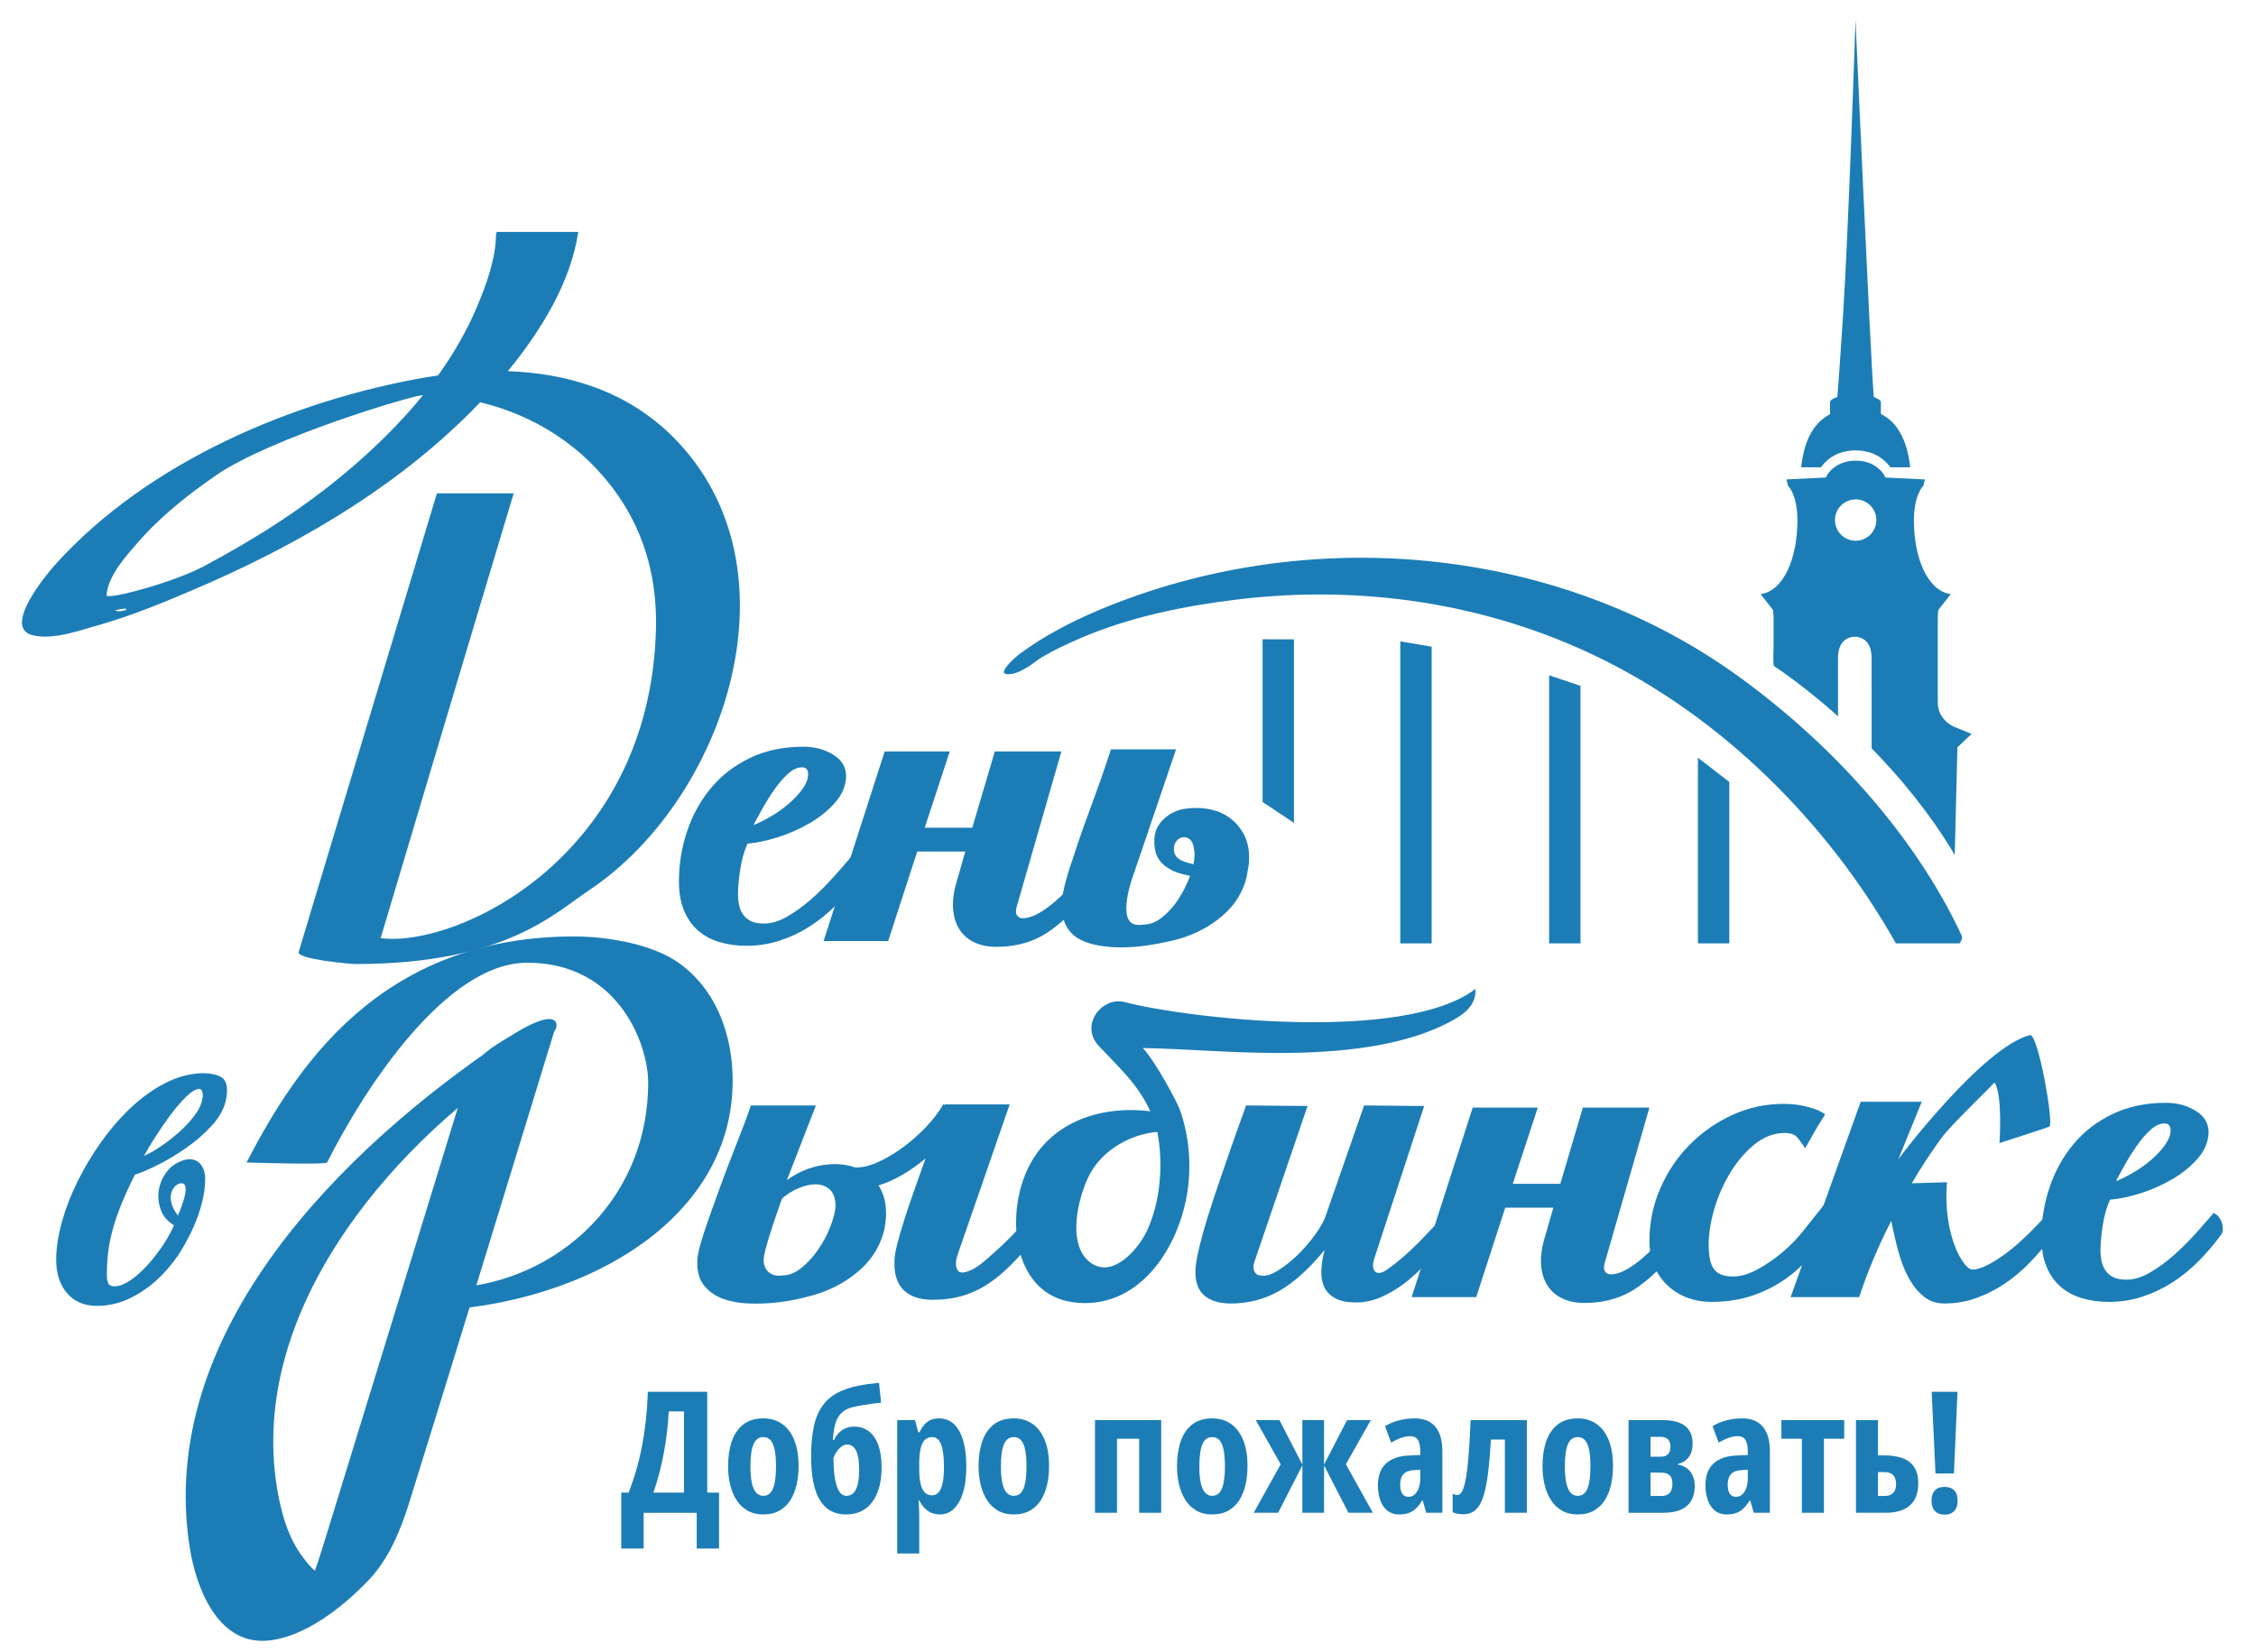 <?xml version="1.0" encoding="UTF-8"?> <svg xmlns="http://www.w3.org/2000/svg" xmlns:xlink="http://www.w3.org/1999/xlink" version="1.1" id="Слой_1" x="0px" y="0px" width="425.98px" height="311.984px" viewBox="0 0 425.98 311.984" xml:space="preserve"> <g> <path fill="#1C7DB6" d="M133.539,262.852v19.031h2.234v10.563h-4.219v-6.75h-10.016v6.75h-4.234v-10.563h1.406 c0.552-1.438,1.042-2.903,1.469-4.398c0.427-1.494,0.789-3.025,1.086-4.594c0.297-1.567,0.534-3.185,0.711-4.852 c0.177-1.666,0.297-3.396,0.359-5.188H133.539z M129.148,266.555h-2.875c-0.073,1.375-0.19,2.727-0.352,4.055 c-0.162,1.328-0.362,2.631-0.602,3.906c-0.24,1.276-0.521,2.526-0.844,3.75c-0.323,1.225-0.688,2.43-1.094,3.617h5.766V266.555z"></path> <path fill="#1C7DB6" d="M150.789,276.899c0,1.219-0.123,2.375-0.367,3.469c-0.245,1.094-0.63,2.063-1.156,2.906 c-0.526,0.844-1.214,1.511-2.063,2c-0.849,0.489-1.883,0.734-3.102,0.734c-1.136,0-2.12-0.24-2.953-0.719 c-0.833-0.479-1.521-1.138-2.063-1.977c-0.542-0.838-0.945-1.807-1.211-2.906c-0.266-1.099-0.398-2.268-0.398-3.508 c0-1.76,0.231-3.32,0.695-4.68c0.463-1.359,1.188-2.424,2.172-3.195c0.984-0.771,2.258-1.156,3.82-1.156 c1.344,0,2.513,0.35,3.508,1.047c0.995,0.698,1.763,1.717,2.305,3.055C150.518,273.308,150.789,274.952,150.789,276.899z M141.695,276.962c0,1.209,0.086,2.225,0.258,3.047c0.172,0.823,0.438,1.443,0.797,1.859c0.359,0.417,0.82,0.625,1.383,0.625 c0.573,0,1.034-0.205,1.383-0.617c0.349-0.411,0.604-1.033,0.766-1.867c0.161-0.833,0.242-1.869,0.242-3.109 c0-1.229-0.081-2.25-0.242-3.063c-0.162-0.813-0.417-1.422-0.766-1.828c-0.349-0.406-0.81-0.609-1.383-0.609 c-0.854,0-1.474,0.453-1.859,1.359C141.887,273.665,141.695,275.066,141.695,276.962z"></path> <path fill="#1C7DB6" d="M153.148,274.977c0-2.177,0.188-4.099,0.563-5.766c0.375-1.666,1.028-3.067,1.961-4.203 c0.932-1.135,2.221-1.994,3.867-2.578c0.646-0.271,1.505-0.516,2.578-0.734c1.073-0.219,2.359-0.4,3.859-0.547l0.391,3.75 c-0.386,0.042-0.883,0.102-1.492,0.18s-1.248,0.172-1.914,0.281c-0.667,0.109-1.279,0.229-1.836,0.359 c-0.558,0.131-0.977,0.273-1.258,0.43c-0.604,0.313-1.089,0.732-1.453,1.258c-0.365,0.526-0.633,1.167-0.805,1.922 c-0.172,0.756-0.284,1.633-0.336,2.633h0.219c0.208-0.5,0.497-0.939,0.867-1.32c0.37-0.38,0.799-0.68,1.289-0.898 c0.489-0.219,1.01-0.328,1.563-0.328c1.114,0,2.063,0.297,2.844,0.891s1.377,1.461,1.789,2.602 c0.411,1.141,0.617,2.545,0.617,4.211c0,1.854-0.263,3.445-0.789,4.773c-0.526,1.328-1.289,2.347-2.289,3.055 c-1,0.709-2.214,1.063-3.641,1.063c-1.021,0-1.938-0.203-2.75-0.609s-1.505-1.047-2.078-1.922 c-0.573-0.875-1.011-2.013-1.313-3.414C153.299,278.663,153.148,276.968,153.148,274.977z M159.804,282.493 c0.542,0,0.992-0.18,1.352-0.539s0.627-0.903,0.805-1.633c0.177-0.729,0.266-1.635,0.266-2.719c0-1.583-0.185-2.778-0.555-3.586 c-0.37-0.807-0.94-1.211-1.711-1.211c-0.365,0-0.722,0.131-1.07,0.391c-0.349,0.261-0.656,0.586-0.922,0.977 s-0.466,0.784-0.602,1.18c0.01,1.125,0.065,2.128,0.164,3.008c0.099,0.881,0.25,1.628,0.453,2.242 c0.203,0.615,0.456,1.084,0.758,1.406C159.043,282.332,159.398,282.493,159.804,282.493z"></path> <path fill="#1C7DB6" d="M177.32,267.868c1.646,0,2.914,0.792,3.805,2.375c0.891,1.584,1.336,3.834,1.336,6.75 c0,1.875-0.201,3.484-0.602,4.828c-0.401,1.344-0.977,2.378-1.727,3.102c-0.75,0.725-1.646,1.086-2.688,1.086 c-0.531,0-1.034-0.094-1.508-0.281c-0.474-0.188-0.906-0.474-1.297-0.859c-0.391-0.385-0.737-0.875-1.039-1.469h-0.156 c0.052,0.667,0.086,1.248,0.102,1.742c0.016,0.495,0.023,0.903,0.023,1.227v7.016h-4.156v-25.188h3.359l0.609,2.297h0.219 c0.354-0.688,0.716-1.221,1.086-1.602c0.37-0.38,0.771-0.646,1.203-0.797C176.322,267.944,176.799,267.868,177.32,267.868z M176.007,271.399c-0.563,0-1.023,0.178-1.383,0.531c-0.359,0.354-0.625,0.906-0.797,1.656s-0.258,1.725-0.258,2.922v0.875 c0,1.156,0.086,2.104,0.258,2.844c0.172,0.74,0.44,1.287,0.805,1.641c0.364,0.354,0.823,0.531,1.375,0.531 c0.5,0,0.917-0.197,1.25-0.594c0.333-0.396,0.581-0.992,0.742-1.789c0.161-0.797,0.242-1.794,0.242-2.992 c0-1.896-0.18-3.307-0.539-4.234C177.343,271.863,176.778,271.399,176.007,271.399z"></path> <path fill="#1C7DB6" d="M198.085,276.899c0,1.219-0.123,2.375-0.367,3.469c-0.245,1.094-0.63,2.063-1.156,2.906 c-0.526,0.844-1.214,1.511-2.063,2c-0.849,0.489-1.883,0.734-3.102,0.734c-1.136,0-2.12-0.24-2.953-0.719 c-0.833-0.479-1.521-1.138-2.063-1.977c-0.542-0.838-0.945-1.807-1.211-2.906c-0.266-1.099-0.398-2.268-0.398-3.508 c0-1.76,0.231-3.32,0.695-4.68c0.463-1.359,1.188-2.424,2.172-3.195c0.984-0.771,2.258-1.156,3.82-1.156 c1.344,0,2.513,0.35,3.508,1.047c0.995,0.698,1.763,1.717,2.305,3.055C197.814,273.308,198.085,274.952,198.085,276.899z M188.992,276.962c0,1.209,0.086,2.225,0.258,3.047c0.172,0.823,0.438,1.443,0.797,1.859c0.359,0.417,0.82,0.625,1.383,0.625 c0.573,0,1.034-0.205,1.383-0.617c0.349-0.411,0.604-1.033,0.766-1.867c0.161-0.833,0.242-1.869,0.242-3.109 c0-1.229-0.081-2.25-0.242-3.063c-0.162-0.813-0.417-1.422-0.766-1.828c-0.349-0.406-0.81-0.609-1.383-0.609 c-0.854,0-1.474,0.453-1.859,1.359C189.184,273.665,188.992,275.066,188.992,276.962z"></path> <path fill="#1C7DB6" d="M219.257,268.196v17.5h-4.156v-13.984h-4.188v13.984h-4.156v-17.5H219.257z"></path> <path fill="#1C7DB6" d="M235.554,276.899c0,1.219-0.123,2.375-0.367,3.469c-0.245,1.094-0.631,2.063-1.156,2.906 c-0.526,0.844-1.214,1.511-2.063,2c-0.85,0.489-1.883,0.734-3.102,0.734c-1.136,0-2.12-0.24-2.953-0.719 c-0.834-0.479-1.521-1.138-2.063-1.977c-0.542-0.838-0.945-1.807-1.211-2.906c-0.266-1.099-0.398-2.268-0.398-3.508 c0-1.76,0.231-3.32,0.695-4.68c0.463-1.359,1.188-2.424,2.172-3.195c0.984-0.771,2.258-1.156,3.82-1.156 c1.344,0,2.513,0.35,3.508,1.047c0.994,0.698,1.763,1.717,2.305,3.055C235.283,273.308,235.554,274.952,235.554,276.899z M226.46,276.962c0,1.209,0.086,2.225,0.258,3.047c0.172,0.823,0.438,1.443,0.797,1.859c0.359,0.417,0.82,0.625,1.383,0.625 c0.572,0,1.033-0.205,1.383-0.617c0.349-0.411,0.604-1.033,0.766-1.867c0.161-0.833,0.242-1.869,0.242-3.109 c0-1.229-0.081-2.25-0.242-3.063c-0.162-0.813-0.417-1.422-0.766-1.828c-0.35-0.406-0.811-0.609-1.383-0.609 c-0.854,0-1.475,0.453-1.859,1.359C226.653,273.665,226.46,275.066,226.46,276.962z"></path> <path fill="#1C7DB6" d="M258.835,268.196l-4.703,8.344l5.094,9.156h-4.609l-4.609-8.953v8.953h-4.094v-8.953l-4.578,8.953h-4.609 l5.094-9.156l-4.703-8.344h4.469l4.328,8.406v-8.406h4.094v8.406l4.344-8.406H258.835z"></path> <path fill="#1C7DB6" d="M267.132,267.868c1.697,0,2.992,0.523,3.883,1.57s1.336,2.607,1.336,4.68v11.578h-3.047l-0.672-2.344 h-0.094c-0.354,0.594-0.732,1.089-1.133,1.484c-0.401,0.396-0.857,0.69-1.367,0.883c-0.511,0.192-1.109,0.289-1.797,0.289 c-0.969,0-1.753-0.261-2.352-0.781c-0.6-0.521-1.034-1.197-1.305-2.031c-0.271-0.833-0.406-1.719-0.406-2.656 c0-1.822,0.505-3.203,1.516-4.141c1.01-0.938,2.447-1.442,4.313-1.516l2.172-0.094v-0.703c0-0.958-0.148-1.674-0.445-2.148 c-0.297-0.474-0.784-0.711-1.461-0.711c-0.5,0-1.047,0.1-1.641,0.297c-0.594,0.198-1.245,0.506-1.953,0.922l-1.156-3.109 c0.791-0.479,1.661-0.844,2.609-1.094C265.08,267.993,266.08,267.868,267.132,267.868z M268.179,277.571l-1.172,0.063 c-0.886,0.042-1.545,0.289-1.977,0.742c-0.433,0.453-0.648,1.112-0.648,1.977c0,0.781,0.133,1.365,0.398,1.75 c0.266,0.386,0.653,0.578,1.164,0.578c0.656,0,1.192-0.317,1.609-0.953c0.416-0.635,0.625-1.489,0.625-2.563V277.571z"></path> <path fill="#1C7DB6" d="M288.304,285.696h-4.156v-13.828h-2.625c-0.156,2.573-0.35,4.756-0.578,6.547 c-0.229,1.792-0.534,3.245-0.914,4.359c-0.381,1.115-0.873,1.928-1.477,2.438c-0.604,0.51-1.365,0.766-2.281,0.766 c-0.365,0-0.714-0.037-1.047-0.109c-0.334-0.073-0.646-0.162-0.938-0.266v-3.516c0.114,0.073,0.25,0.133,0.406,0.18 s0.322,0.07,0.5,0.07c0.291,0,0.552-0.177,0.781-0.531c0.229-0.354,0.432-0.896,0.609-1.625c0.177-0.729,0.333-1.656,0.469-2.781 c0.135-1.125,0.252-2.45,0.352-3.977c0.099-1.525,0.189-3.268,0.273-5.227h10.625V285.696z"></path> <path fill="#1C7DB6" d="M304.57,276.899c0,1.219-0.123,2.375-0.367,3.469c-0.245,1.094-0.631,2.063-1.156,2.906 c-0.526,0.844-1.214,1.511-2.063,2c-0.85,0.489-1.883,0.734-3.102,0.734c-1.136,0-2.12-0.24-2.953-0.719 c-0.834-0.479-1.521-1.138-2.063-1.977c-0.542-0.838-0.945-1.807-1.211-2.906c-0.266-1.099-0.398-2.268-0.398-3.508 c0-1.76,0.231-3.32,0.695-4.68c0.463-1.359,1.188-2.424,2.172-3.195c0.984-0.771,2.258-1.156,3.82-1.156 c1.344,0,2.513,0.35,3.508,1.047c0.994,0.698,1.763,1.717,2.305,3.055C304.298,273.308,304.57,274.952,304.57,276.899z M295.476,276.962c0,1.209,0.086,2.225,0.258,3.047c0.172,0.823,0.438,1.443,0.797,1.859c0.359,0.417,0.82,0.625,1.383,0.625 c0.572,0,1.033-0.205,1.383-0.617c0.349-0.411,0.604-1.033,0.766-1.867c0.161-0.833,0.242-1.869,0.242-3.109 c0-1.229-0.081-2.25-0.242-3.063c-0.162-0.813-0.417-1.422-0.766-1.828c-0.35-0.406-0.811-0.609-1.383-0.609 c-0.854,0-1.475,0.453-1.859,1.359C295.668,273.665,295.476,275.066,295.476,276.962z"></path> <path fill="#1C7DB6" d="M319.601,272.634c0,1.021-0.24,1.865-0.719,2.531c-0.479,0.667-1.167,1.104-2.063,1.313v0.125 c0.979,0.146,1.755,0.578,2.328,1.297c0.572,0.719,0.859,1.631,0.859,2.734c0,1.094-0.222,2.019-0.664,2.773 c-0.443,0.756-1.104,1.326-1.984,1.711c-0.881,0.386-1.977,0.578-3.289,0.578h-6.563v-17.5h6.484c1.239,0,2.275,0.164,3.109,0.492 c0.833,0.328,1.458,0.82,1.875,1.477C319.392,270.821,319.601,271.644,319.601,272.634z M315.414,273.212 c0-0.614-0.154-1.078-0.461-1.391c-0.308-0.313-0.784-0.469-1.43-0.469h-1.859v3.75h1.953c0.625,0,1.08-0.166,1.367-0.5 C315.27,274.269,315.414,273.805,315.414,273.212z M315.789,280.196c0-0.739-0.175-1.271-0.523-1.594 c-0.35-0.322-0.867-0.484-1.555-0.484h-2.047v4.406h2.016c0.708,0,1.236-0.189,1.586-0.57 C315.614,281.574,315.789,280.988,315.789,280.196z"></path> <path fill="#1C7DB6" d="M328.976,267.868c1.697,0,2.992,0.523,3.883,1.57s1.336,2.607,1.336,4.68v11.578h-3.047l-0.672-2.344 h-0.094c-0.354,0.594-0.732,1.089-1.133,1.484c-0.401,0.396-0.857,0.69-1.367,0.883c-0.511,0.192-1.109,0.289-1.797,0.289 c-0.969,0-1.753-0.261-2.352-0.781c-0.6-0.521-1.034-1.197-1.305-2.031c-0.271-0.833-0.406-1.719-0.406-2.656 c0-1.822,0.505-3.203,1.516-4.141c1.01-0.938,2.447-1.442,4.313-1.516l2.172-0.094v-0.703c0-0.958-0.148-1.674-0.445-2.148 c-0.297-0.474-0.784-0.711-1.461-0.711c-0.5,0-1.047,0.1-1.641,0.297c-0.594,0.198-1.245,0.506-1.953,0.922l-1.156-3.109 c0.791-0.479,1.661-0.844,2.609-1.094C326.923,267.993,327.923,267.868,328.976,267.868z M330.023,277.571l-1.172,0.063 c-0.886,0.042-1.545,0.289-1.977,0.742c-0.433,0.453-0.648,1.112-0.648,1.977c0,0.781,0.133,1.365,0.398,1.75 c0.266,0.386,0.653,0.578,1.164,0.578c0.656,0,1.192-0.317,1.609-0.953c0.416-0.635,0.625-1.489,0.625-2.563V277.571z"></path> <path fill="#1C7DB6" d="M348.226,271.712h-3.828v13.984h-4.172v-13.984h-3.859v-3.516h11.859V271.712z"></path> <path fill="#1C7DB6" d="M354.601,274.852h1.094c1.438,0,2.641,0.186,3.609,0.555c0.969,0.37,1.695,0.945,2.18,1.727 s0.727,1.781,0.727,3c0,1.25-0.24,2.287-0.719,3.109c-0.479,0.823-1.178,1.438-2.094,1.844c-0.917,0.406-2.026,0.609-3.328,0.609 h-5.625v-17.5h4.156V274.852z M358.023,280.321c0-0.75-0.178-1.322-0.531-1.719c-0.354-0.396-0.922-0.594-1.703-0.594h-1.188v4.516 h1.219c0.708,0,1.252-0.188,1.633-0.563C357.833,281.587,358.023,281.04,358.023,280.321z"></path> <path fill="#1C7DB6" d="M364.71,283.43c0-0.854,0.211-1.505,0.633-1.953c0.422-0.447,1.044-0.672,1.867-0.672 c0.771,0,1.369,0.222,1.797,0.664c0.427,0.443,0.641,1.097,0.641,1.961c0,0.844-0.222,1.492-0.664,1.945 c-0.443,0.453-1.034,0.68-1.773,0.68c-0.781,0-1.394-0.227-1.836-0.68C364.931,284.923,364.71,284.274,364.71,283.43z M368.945,278.274h-3.484l-0.719-15.422h4.875L368.945,278.274z"></path> </g> <path fill="#1C7DB6" d="M162.133,165.917c-1.262,1.734-2.664,3.384-4.207,4.95c-1.545,1.566-3.199,2.917-4.963,4.05 c-1.764,1.134-3.654,2.034-5.672,2.7c-2.016,0.665-4.128,1-6.333,1c-1.828,0-3.529-0.234-5.104-0.7 c-1.576-0.466-2.932-1.2-4.064-2.2c-1.135-1-2.02-2.266-2.648-3.8c-0.629-1.533-0.943-3.366-0.943-5.5c0-3.266,0.52-6.433,1.559-9.5 c1.039-3.065,2.553-5.783,4.537-8.15c1.984-2.365,4.443-4.25,7.373-5.649c2.93-1.4,6.286-2.101,10.067-2.101 c2.08,0,3.938,0.5,5.578,1.5c1.637,1,2.457,2.367,2.457,4.101c-0.064,1.8-0.756,3.449-2.08,4.949c-1.322,1.5-2.93,2.801-4.82,3.9 s-3.893,1.984-6.002,2.65c-2.112,0.667-4.019,1.066-5.72,1.199c-0.631,1.4-1.088,3.018-1.371,4.851 c-0.283,1.834-0.426,3.45-0.426,4.85c0,0.601,0.063,1.218,0.189,1.851c0.127,0.634,0.361,1.217,0.709,1.75 c0.346,0.534,0.834,0.967,1.465,1.3c0.629,0.334,1.48,0.5,2.553,0.5c1.386,0,2.837-0.433,4.349-1.3 c1.512-0.866,2.992-1.934,4.443-3.2c1.449-1.266,2.836-2.633,4.158-4.101c1.324-1.465,2.488-2.8,3.498-4 c0.756,0.335,1.277,0.968,1.561,1.9C162.559,164.651,162.512,165.384,162.133,165.917z M142.281,155.816 c1.008-0.399,2.111-0.949,3.31-1.649c1.197-0.7,2.316-1.5,3.355-2.4c1.041-0.899,1.906-1.833,2.6-2.8 c0.693-0.966,1.041-1.883,1.041-2.75c0-0.865-0.379-1.3-1.135-1.3c-0.883,0-1.766,0.399-2.646,1.2 c-0.883,0.8-1.734,1.784-2.553,2.949c-0.818,1.168-1.577,2.367-2.269,3.601C143.289,153.901,142.722,154.951,142.281,155.816z"></path> <path fill="#1C7DB6" d="M192.098,170.816c-0.316,0.935-0.348,1.601-0.096,2c0.252,0.4,0.631,0.601,1.135,0.601 c2.836,0,7.025-3.333,12.572-10c0.691,0.334,1.164,0.85,1.418,1.55c0.252,0.7,0.094,1.45-0.473,2.25 c-2.584,3.534-5.326,6.35-8.225,8.45c-2.898,2.1-6.332,3.149-10.303,3.149c-1.576,0-2.963-0.284-4.158-0.85 c-1.199-0.565-2.145-1.4-2.836-2.5c-0.695-1.1-1.088-2.433-1.182-4c-0.096-1.565,0.172-3.35,0.803-5.35l1.514-5.301h-9.076 l-5.482,16.9h-12.193l11.531-35.8h12.289l-4.727,14.399h8.98l4.254-14.399h12.572L192.098,170.816z"></path> <path fill="#1C7DB6" d="M131.662,238.171c0-0.732,0.205-1.814,0.613-3.25c0.41-1.432,0.945-3.082,1.607-4.949 c0.662-1.865,1.371-3.834,2.127-5.9s1.512-4.066,2.268-6c0.758-1.934,1.449-3.715,2.08-5.35c0.631-1.633,1.104-2.951,1.418-3.951 h12.29l-5.482,14.102c2.016-1.467,4.189-2.4,6.521-2.801c2.33-0.4,4.443-0.266,6.334,0.4c1.195,0.066,2.566-0.232,4.111-0.9 c1.545-0.666,3.104-1.566,4.68-2.699c1.574-1.133,3.072-2.434,4.49-3.9s2.566-2.967,3.449-4.5l0.094,0.299l0.096-0.199h12.289 l-9.832,28.4c-0.377,1.135-0.41,2.049-0.094,2.75c0.314,0.699,1.102,0.783,2.363,0.25c0.756-0.266,1.686-0.865,2.789-1.801 c1.102-0.932,2.205-1.916,3.309-2.949c1.102-1.033,2.094-2.033,2.977-3c0.881-0.967,1.48-1.65,1.797-2.051 c0.691,0.334,1.229,0.885,1.607,1.65c0.377,0.768,0.313,1.484-0.189,2.15c-1.701,2-3.279,3.717-4.727,5.15 c-1.451,1.434-2.916,2.617-4.396,3.549c-1.48,0.936-3.041,1.635-4.68,2.1c-1.639,0.467-3.465,0.701-5.482,0.701 c-2.395,0-4.221-0.615-5.482-1.85c-1.26-1.234-1.828-3.117-1.701-5.65c0-0.666,0.174-1.684,0.521-3.051 c0.344-1.365,0.803-2.932,1.369-4.699c0.568-1.766,1.197-3.633,1.891-5.6s1.387-3.916,2.08-5.852 c-1.324,1.135-2.789,2.168-4.396,3.102c-1.605,0.934-3.104,1.6-4.488,2c1.385,2.133,1.762,4.867,1.133,8.199 c-0.693,2.934-2.125,5.418-4.301,7.449c-2.174,2.035-4.773,3.586-7.797,4.65c-0.758,0.268-1.877,0.584-3.357,0.951 c-1.48,0.365-3.088,0.648-4.82,0.85c-1.734,0.199-3.515,0.266-5.343,0.199c-1.826-0.066-3.465-0.367-4.914-0.9 c-1.451-0.531-2.633-1.365-3.545-2.5C132.025,241.637,131.599,240.106,131.662,238.171z M157.778,227.665 c-0.064-1.465-0.459-2.5-1.182-3.1c-0.727-0.6-1.592-0.9-2.6-0.9c-1.01,0-2.096,0.25-3.262,0.75s-2.189,1.15-3.072,1.951 c0,0-3.573,9.757-3.479,11.722c0.094,1.967,1.558,3.112,3.573,2.778c1.197,0,2.379-0.467,3.545-1.4s2.223-2.084,3.168-3.451 c0.945-1.365,1.717-2.814,2.316-4.35C157.383,230.132,157.713,228.8,157.778,227.665z"></path> <path fill="#1C7DB6" d="M212.401,189.255c11.344,3,52.594,7.869,66.225-2.5c0,1.512-0.275,3.573-3.68,5.572 c-9.246,5.428-22.391,6.546-33.738,6.533c-9.018-0.01-17.756-0.8-25.41-0.933c2.623,2.878,6.576,10.465,7.014,11.722 c1.934,5.565,2.293,11.732,1.006,17.503c-2.361,10.586-10.004,20.288-21.178,18.791c-10.854-1.454-12.676-14.864-9.158-23.872 c3.934-10.085,14.156-13.381,23.727-12.199c-2.369-5.156-5.947-8.301-9.691-12.284C203.758,193.588,208.086,188.113,212.401,189.255 z M205.629,222.042c-2.074,4.129-4.184,12.789,0.055,16.24c4.236,3.448,9.219-2.252,10.908-5.894 c2.557-5.517,3.098-12.64,1.938-18.618C213.93,214.106,208.213,216.897,205.629,222.042z"></path> <path fill="#1C7DB6" d="M232.426,246.171c-2.143,0-3.797-0.484-4.963-1.449c-1.168-0.967-1.748-2.482-1.748-4.551 c0-1,0.219-2.432,0.662-4.299c0.439-1.867,1.006-3.916,1.701-6.15c0.691-2.232,1.449-4.533,2.268-6.9 c0.818-2.365,1.574-4.551,2.27-6.551c0.693-2,1.291-3.682,1.795-5.049c0.504-1.365,0.787-2.184,0.852-2.451l11.627,0.102 l-10.021,29.398c-0.252,0.734-0.252,1.352,0,1.852s0.631,0.75,1.135,0.75c0.883,0.199,1.969-0.102,3.262-0.9 c1.291-0.801,2.553-1.801,3.781-3c1.229-1.201,2.33-2.482,3.309-3.85c0.977-1.367,1.621-2.516,1.938-3.451l7.279-20.9l11.342,0.102 l-9.451,28.898c-0.316,1-0.283,1.75,0.094,2.25c0.379,0.5,1.008,0.518,1.891,0.051c0.629-0.4,1.402-0.965,2.316-1.699 c0.912-0.734,1.826-1.533,2.74-2.4c0.912-0.865,1.797-1.75,2.646-2.65c0.852-0.9,1.592-1.684,2.223-2.35 c0.693,0.4,1.133,1.066,1.322,2s0.031,1.699-0.473,2.299c-1.135,1.336-2.301,2.635-3.496,3.9c-1.199,1.268-2.475,2.4-3.828,3.4 c-1.357,1-2.775,1.816-4.254,2.449c-1.482,0.633-3.012,0.951-4.586,0.951c-1.639,0-2.93-0.25-3.875-0.75s-1.639-1.184-2.08-2.051 c-0.441-0.865-0.646-1.9-0.613-3.1c0.029-1.199,0.236-2.533,0.613-4c-2.963,3.6-5.83,6.184-8.602,7.75 C238.727,245.387,235.702,246.171,232.426,246.171z"></path> <path fill="#1C7DB6" d="M303.131,238.071c-0.316,0.934-0.348,1.6-0.094,2c0.25,0.4,0.629,0.6,1.135,0.6 c2.836,0,7.025-3.332,12.57-10c0.693,0.334,1.166,0.85,1.418,1.551c0.252,0.699,0.096,1.449-0.473,2.25 c-2.584,3.533-5.326,6.35-8.223,8.449c-2.9,2.1-6.334,3.15-10.303,3.15c-1.578,0-2.965-0.285-4.16-0.85 c-1.199-0.566-2.145-1.4-2.836-2.5c-0.693-1.1-1.088-2.434-1.182-4s0.172-3.35,0.803-5.35l1.514-5.301h-9.076l-5.482,16.9h-12.193 l11.533-35.801h12.287l-4.727,14.4h8.98l4.254-14.4h12.572L303.131,238.071z"></path> <path fill="#1C7DB6" d="M340.848,216.872c-0.506-0.801-0.992-1.484-1.465-2.051s-1.277-0.85-2.412-0.85 c-2.078,0-4.033,0.768-5.859,2.299c-1.828,1.535-3.404,3.451-4.727,5.75c-1.324,2.301-2.316,4.75-2.979,7.352 c-0.662,2.6-0.898,5-0.709,7.199c0.127,1.535,0.504,2.65,1.135,3.35c0.629,0.701,1.639,1.084,3.025,1.15 c1.512,0.066,3.119-0.35,4.82-1.25s3.34-2.016,4.916-3.35c1.574-1.334,2.977-2.801,4.207-4.4c1.229-1.6,4.467-5.422,5.162-6.756 c1.006,0.334-0.531,3.322-0.059,4.256s0.457,1.768-0.047,2.5c-1.135,1.668-2.41,3.334-3.828,5c-1.418,1.668-3.043,3.15-4.869,4.449 c-1.828,1.301-3.908,2.352-6.238,3.15c-2.332,0.801-4.947,1.201-7.846,1.201c-1.514,0-2.963-0.25-4.348-0.75 c-1.387-0.5-2.633-1.25-3.734-2.25c-1.104-1-1.971-2.217-2.6-3.65s-0.945-3.051-0.945-4.85c0-3.467,0.676-6.766,2.033-9.9 c1.354-3.133,3.197-5.883,5.529-8.25c2.33-2.365,5.025-4.25,8.082-5.65c3.055-1.4,6.285-2.1,9.689-2.1 c1.637,0,3.197,0.199,4.678,0.6s2.537,0.867,3.168,1.4c-0.695,1.066-1.34,2.117-1.938,3.15 C342.09,214.655,341.477,215.739,340.848,216.872z"></path> <path fill="#1C7DB6" d="M358.428,218.971c0.252-0.467,16.025-21.246,24.881-23.496c1.496-0.38,4.566,16.826,3.664,17.275 c-0.531,0.282-9.426,3.116-9.426,3.116s0.637-9.173-0.947-11.438c-1.514,1.657-8.168,7.958-10.09,10.591 c-1.922,2.635-3.766,5.451-5.529,8.451l6.648-0.201c-0.834,10.045,3.166,16.5,4.789,16.5c0.756,0,1.67-0.266,2.74-0.799 c1.072-0.533,2.223-1.25,3.451-2.15s2.488-1.965,3.781-3.199c1.291-1.234,2.535-2.516,3.734-3.852 c0.691,0.336,1.195,0.9,1.512,1.701c0.314,0.799,0.189,1.566-0.377,2.299c-1.199,1.602-2.521,3.15-3.971,4.65 c-1.451,1.5-3.01,2.818-4.68,3.951s-3.467,2.049-5.389,2.75c-1.922,0.699-3.955,1.049-6.096,1.049c-1.512,0-2.822-0.449-3.924-1.35 s-2.047-2.082-2.834-3.551c-0.791-1.465-1.436-3.133-1.939-5c-0.506-1.865-0.943-3.766-1.322-5.699 c-2.521,4.934-4.537,9.734-6.051,14.4h-12.949l13.234-36.9h11.531L358.428,218.971z"></path> <path fill="#1C7DB6" d="M419.397,233.171c-1.262,1.734-2.664,3.385-4.207,4.951c-1.545,1.566-3.197,2.916-4.963,4.049 c-1.764,1.135-3.654,2.035-5.672,2.701c-2.016,0.664-4.127,1-6.332,1c-1.828,0-3.529-0.234-5.104-0.701 c-1.576-0.465-2.932-1.199-4.064-2.199c-1.135-1-2.02-2.266-2.646-3.801c-0.631-1.533-0.945-3.365-0.945-5.5 c0-3.266,0.52-6.432,1.559-9.5c1.039-3.064,2.553-5.783,4.537-8.15c1.984-2.365,4.443-4.25,7.373-5.648 c2.93-1.4,6.285-2.102,10.066-2.102c2.08,0,3.938,0.5,5.578,1.5c1.637,1,2.457,2.367,2.457,4.102 c-0.064,1.799-0.756,3.449-2.08,4.949c-1.322,1.5-2.93,2.801-4.82,3.9s-3.893,1.984-6.002,2.65 c-2.111,0.666-4.018,1.066-5.719,1.199c-0.631,1.4-1.088,3.018-1.371,4.85c-0.283,1.834-0.426,3.451-0.426,4.85 c0,0.602,0.063,1.219,0.189,1.852s0.363,1.217,0.709,1.75s0.834,0.967,1.465,1.299c0.629,0.334,1.48,0.5,2.553,0.5 c1.385,0,2.836-0.432,4.348-1.299s2.992-1.934,4.443-3.201c1.449-1.266,2.836-2.633,4.158-4.1c1.324-1.465,2.488-2.801,3.498-4 c0.756,0.334,1.277,0.967,1.561,1.9S419.776,232.637,419.397,233.171z M399.545,223.071c1.008-0.4,2.111-0.949,3.309-1.65 c1.197-0.699,2.316-1.5,3.355-2.4c1.041-0.898,1.906-1.832,2.6-2.799s1.041-1.883,1.041-2.75c0-0.865-0.379-1.301-1.135-1.301 c-0.883,0-1.766,0.4-2.646,1.201c-0.883,0.799-1.734,1.783-2.553,2.949c-0.818,1.168-1.576,2.367-2.268,3.6 C400.553,221.155,399.987,222.206,399.545,223.071z"></path> <path fill="#1C7DB6" d="M355.153,78.18l-0.002-1.167l-0.006-0.001V76.01c0-0.394-0.514-0.75-1.338-1.014 c-0.676-8.641-3.445-71.214-3.445-71.214s-1.324,39.988-2.361,55.84c-0.459,7.063-0.859,12.994-1.076,15.361 c-0.848,0.265-1.377,0.625-1.379,1.021l0.002,2.224c-3.449,1.774-4.975,5.587-5.449,10.026l3.74-0.003 c0.664-0.962,2.596-3.206,6.547-3.187c3.926-0.002,5.889,2.225,6.555,3.189h3.734C360.2,83.777,358.663,79.929,355.153,78.18z"></path> <polygon fill="#1C7DB6" points="270.329,178.159 264.405,178.159 264.405,121.129 270.329,122.129 "></polygon> <polygon fill="#1C7DB6" points="244.329,155.402 238.405,151.462 238.405,120.732 244.329,120.744 "></polygon> <polygon fill="#1C7DB6" points="298.428,178.159 292.504,178.159 292.504,127.531 298.428,129.531 "></polygon> <polygon fill="#1C7DB6" points="326.528,178.159 320.604,178.159 320.604,143.102 326.528,147.67 "></polygon> <path fill="#1C7DB6" d="M369.004,137.268c0,0-3.117-1.24-3.115-4.603c0-3.366-0.002-14.535-0.002-15.869 c0-0.31,0.043-1.28,0.105-1.592l2.348-3c-4.346-0.599-6.953-6.745-6.953-13.941c0-4.902,1.783-6.535,1.783-6.535l0.299-1.184 l-7.453-0.359l-0.223-0.431c-0.057-0.11-1.506-2.759-5.408-2.759c-3.902,0.017-5.34,2.646-5.4,2.758l-0.223,0.424l-7.447,0.367 l0.299,1.186c0,0,1.777,1.635,1.777,6.533c0,7.196-2.607,13.343-6.953,13.941l2.35,3c0.061,0.312,0.104,1.282,0.104,1.592 c0,1.334-0.002,1.376-0.002,4.742c0,0-0.115,4.119,0.051,4.229c1.145,0.755,6.041,4.079,12.197,9.574l-0.08-0.168 c0,0,0-7.001-0.002-10.909c0-3.376,2.043-4.01,3.172-4.011c1.125-0.001,3.17,0.634,3.17,4.013c0,2.567,0.002,9.153,0.002,17.055 c5.361,5.476,11.014,12.251,15.691,20.138l0.51-20.33l2.67-2.525L369.004,137.268z M350.389,102.123 c-2.156,0.004-3.908-1.744-3.906-3.908c0-2.155,1.75-3.904,3.906-3.908c2.16,0,3.906,1.752,3.906,3.91 C354.295,100.378,352.551,102.124,350.389,102.123z"></path> <path fill="#1C7DB6" d="M235.782,163.361c0.24-2.408-0.104-4.428-1.053-6.045c-1.135-1.933-2.68-3.266-4.633-4 c-1.953-0.732-4.127-0.915-6.521-0.55c-2.18,0.334-5.42,2.237-5.598,5.565c-0.176,3.328,1.063,4.844,3.385,6.072 c0.521,0.275,1.697,0.682,3.348,1.01v0.003c-0.566,1.534-1.293,2.984-2.174,4.35c-0.885,1.367-1.908,2.518-3.072,3.45 c-1.168,0.935-2.35,1.4-3.545,1.4c-2.018,0.334-3.09-0.483-3.215-2.45c-0.127-1.966,0.379-4.483,1.514-7.55l7.846-23.101h-12.289 c-0.316,0.935-0.742,2.2-1.275,3.8c-0.537,1.601-1.152,3.335-1.844,5.2c-0.693,1.867-1.402,3.817-2.127,5.851 c-0.725,2.034-1.371,3.949-1.938,5.75c-0.693,1.934-1.246,3.767-1.654,5.5c-0.41,1.734-0.535,3.316-0.379,4.75 c0.158,1.434,0.709,2.684,1.654,3.75s2.457,1.832,4.537,2.3c1.514,0.333,3.119,0.5,4.822,0.5c1.701,0,3.338-0.117,4.914-0.351 c1.574-0.234,3.025-0.5,4.35-0.8c1.322-0.3,2.33-0.583,3.023-0.85c3.025-1.065,5.592-2.616,7.705-4.65 c1.877-1.808,3.141-3.974,3.795-6.495L235.782,163.361z M221.649,160.271c0-1.328,1.234-2.695,2.73-1.955 c0.832,0.412,1.117,1.635,1.18,3.101c0,0.55-0.068,1.149-0.201,1.794C223.073,162.711,221.649,162.133,221.649,160.271z"></path> <path fill="#1C7DB6" d="M76.038,238.528c0.004-0.001,0.006-0.003,0.01-0.005C76.061,238.517,76.063,238.516,76.038,238.528z"></path> <path fill="#1C7DB6" d="M127.166,82.603c-8.636-8.675-19.831-12.119-31.282-12.501c6.266-7.614,11.918-16.853,13.299-26.299H93.831 c-0.109,0.15-0.172,0.305-0.174,0.463c-0.045,4.573-1.77,9.316-3.484,13.421c-1.971,4.718-4.514,9.111-7.453,13.207 c-0.822,0.121-1.643,0.249-2.459,0.392c-24.697,4.323-52.064,15.749-69.653,35.136c-1.588,1.75-10.392,12.15-4.384,13.561 c3.788,0.889,8.5-0.83,12.101-1.845c6.201-1.747,12.143-4.175,18.088-6.712c18.504-7.896,36.645-18.18,51.396-32.566 c0.936-0.912,1.893-1.878,2.859-2.889c10.299,2.473,19.688,8.36,26.105,17.702c5.379,7.83,7.329,16.478,7.083,25.305 c-1.2,42.864-37.618,60.067-51.983,58.192c0,0,17.49-58.637,25.119-83.996H82.497c-7.107,23.643-16.213,53.725-23.303,77.313 c-0.93,3.101-1.861,6.2-2.795,9.3c-0.41,1.372,9.867,2.276,10.648,2.276c28.254,0,37.57-9.527,44.178-13.933 C136.929,150.992,151.704,107.254,127.166,82.603z M21.628,115.301C25.48,114.285,23.635,115.857,21.628,115.301L21.628,115.301z M65.526,89.041c-8.346,7.044-17.605,12.888-27.129,17.951c-5.618,2.986-18.353,6.424-18.28,5.408 c0.268-3.674,3.688-7.388,5.873-9.908c4.304-4.967,9.502-9.064,14.813-12.734c10.148-7.012,37.174-15.152,39.063-15.131 C75.565,79.941,70.639,84.725,65.526,89.041z M85.924,177.347C85.79,177.397,85.799,177.39,85.924,177.347L85.924,177.347z"></path> <g> <path fill="#1C7DB6" d="M88.307,203.144c-7.92,25.807-15.842,51.611-23.795,77.407c-1.479,4.796-2.925,9.603-4.457,14.382 c-0.803,2.5-1.816,4.897-3.217,7.12c-0.295,0.467-0.624,0.911-0.954,1.354c0.879-1.177-0.107,0.052-0.29,0.243 c1.557-1.628,3.389-2.798,5.33-3.966c0.584-0.353,3.631-1.507,3.147-1.404c-0.411,0.087-1.774-0.031-3.249-0.718 c-1.44-0.67-2.674-2.197-3.613-3.438c-2.896-3.821-4.22-8.756-4.953-13.413c-5.143-32.638,20.645-63.376,45.732-80.223 c1.104-0.742,8.33-5.353,6.918-7.495c-1.402-2.129-8.516,2.656-9.617,3.396c-30.553,20.518-65.878,55.172-59.463,95.889 c1.171,7.433,5.162,18.087,14.295,17.585c7.16-0.394,14.693-6.433,19.405-11.361c3.909-4.088,6.105-9.467,7.761-14.783 c9.328-29.963,18.475-59.984,27.684-89.984c0.873-2.848-7.041,1.059-7.436,1.281C94.563,196.695,89.403,199.574,88.307,203.144 L88.307,203.144z"></path> </g> <path fill="#1C7DB6" d="M128.224,181.887c-5.051-3.637-13.749-5.036-19.749-5.036c-36.822,0-52.68,24.896-61.92,42.687 c0,0,14.961,0.486,15.207,0c7.232-14.331,22.564-37.724,37.791-37.724c17.256,0,22.834,15.442,22.834,22.6 c0,23.521-19.177,38.861-38.816,38.861c-1.626,0-3.824,2.858-5.316,3.552c-0.121,0.059-1.686,0.813-0.662,0.813 c30.396,0,60.748-16.126,60.748-43.527C138.34,195.538,135.344,187.012,128.224,181.887z"></path> <path fill="#1C7DB6" d="M41.998,203.58c-0.806-0.603-2.139-0.904-4.007-0.904c-2.333,0.11-4.616,0.741-6.845,1.893 c-2.23,1.152-4.357,2.675-6.378,4.567c-2.022,1.893-3.903,4.062-5.641,6.501c-1.738,2.441-3.241,4.951-4.511,7.53 c-1.272,2.579-2.256,5.144-2.956,7.694c-0.701,2.551-1.051,4.896-1.051,7.036c0,2.634,0.687,4.746,2.062,6.337 c1.374,1.591,3.253,2.387,5.639,2.387c2.073,0,4.058-0.44,5.952-1.317c1.892-0.876,3.616-2.016,5.173-3.415 c1.555-1.398,2.941-2.99,4.161-4.772c1.218-1.783,5.147-8.292,5.147-14.461c0-2.217-1.171-3.731-2.909-3.731 c-0.605,0-1.234,0.162-1.888,0.458c-1.143,0.494-2.062,1.275-2.762,2.346c-0.7,1.068-1.115,2.193-1.245,3.373 c-0.129,1.181,0.027,2.346,0.468,3.498c0.439,1.151,1.257,2.086,2.45,2.798c-0.52,1.207-1.22,2.468-2.101,3.785 c-0.883,1.316-1.841,2.551-2.878,3.703c-1.039,1.152-2.089,2.099-3.15,2.84c-1.063,0.74-2.037,1.139-2.917,1.192 c-0.57,0.056-0.985-0.067-1.245-0.369c-0.26-0.301-0.389-0.919-0.389-1.852c0-1.535,0.09-3.004,0.273-4.403 c0.179-1.399,0.478-2.84,0.894-4.32c0.416-1.481,0.959-3.044,1.633-4.69s1.504-3.458,2.49-5.433 c0.933-0.272,2.294-0.849,4.083-1.728c1.789-0.877,3.618-1.961,5.485-3.251c1.867-1.289,3.538-2.742,5.018-4.361 c1.478-1.618,2.371-3.333,2.684-5.145C43.048,205.446,42.8,204.185,41.998,203.58z M34.388,223.472c1.873,0.209-0.8,6.1-0.8,6.1 C30.803,225.896,32.97,223.316,34.388,223.472z M38.223,207.448c-0.154,1.043-0.659,2.128-1.515,3.25 c-0.856,1.125-1.843,2.182-2.957,3.169c-1.116,0.987-2.27,1.881-3.462,2.675c-1.194,0.796-2.23,1.387-3.112,1.77 c0.468-0.877,1.154-2.029,2.062-3.457c0.908-1.426,1.868-2.824,2.88-4.196c1.01-1.371,2.021-2.551,3.033-3.539 c1.011-0.987,1.854-1.481,2.528-1.481c0.205,0,0.376,0.18,0.506,0.535C38.315,206.529,38.329,206.955,38.223,207.448z"></path> <path fill="#1C7DB6" d="M370.006,178.159c0.41-0.568,0.58-1.09,0.387-1.505c-9.035-19.346-25.029-36.555-42.145-48.927 c-34.555-24.979-81.744-28.938-120.83-12.478c-5.229,2.202-10.41,4.919-14.979,8.31c-0.254,0.188-4.174,3.472-2.432,3.737 c1.967,0.299,4.531-1.59,6.148-2.8c0.18-0.118,0.357-0.234,0.537-0.35c0.025-0.015,0.041-0.024,0.068-0.04 c2.33-1.386,4.436-2.364,7.102-3.518c9.4-4.067,19.666-6.146,29.787-7.372c23.227-2.814,46.828,0.625,67.926,10.807 c23.51,11.347,43.59,31.355,56.41,54.135H370.006z"></path> </svg> 
